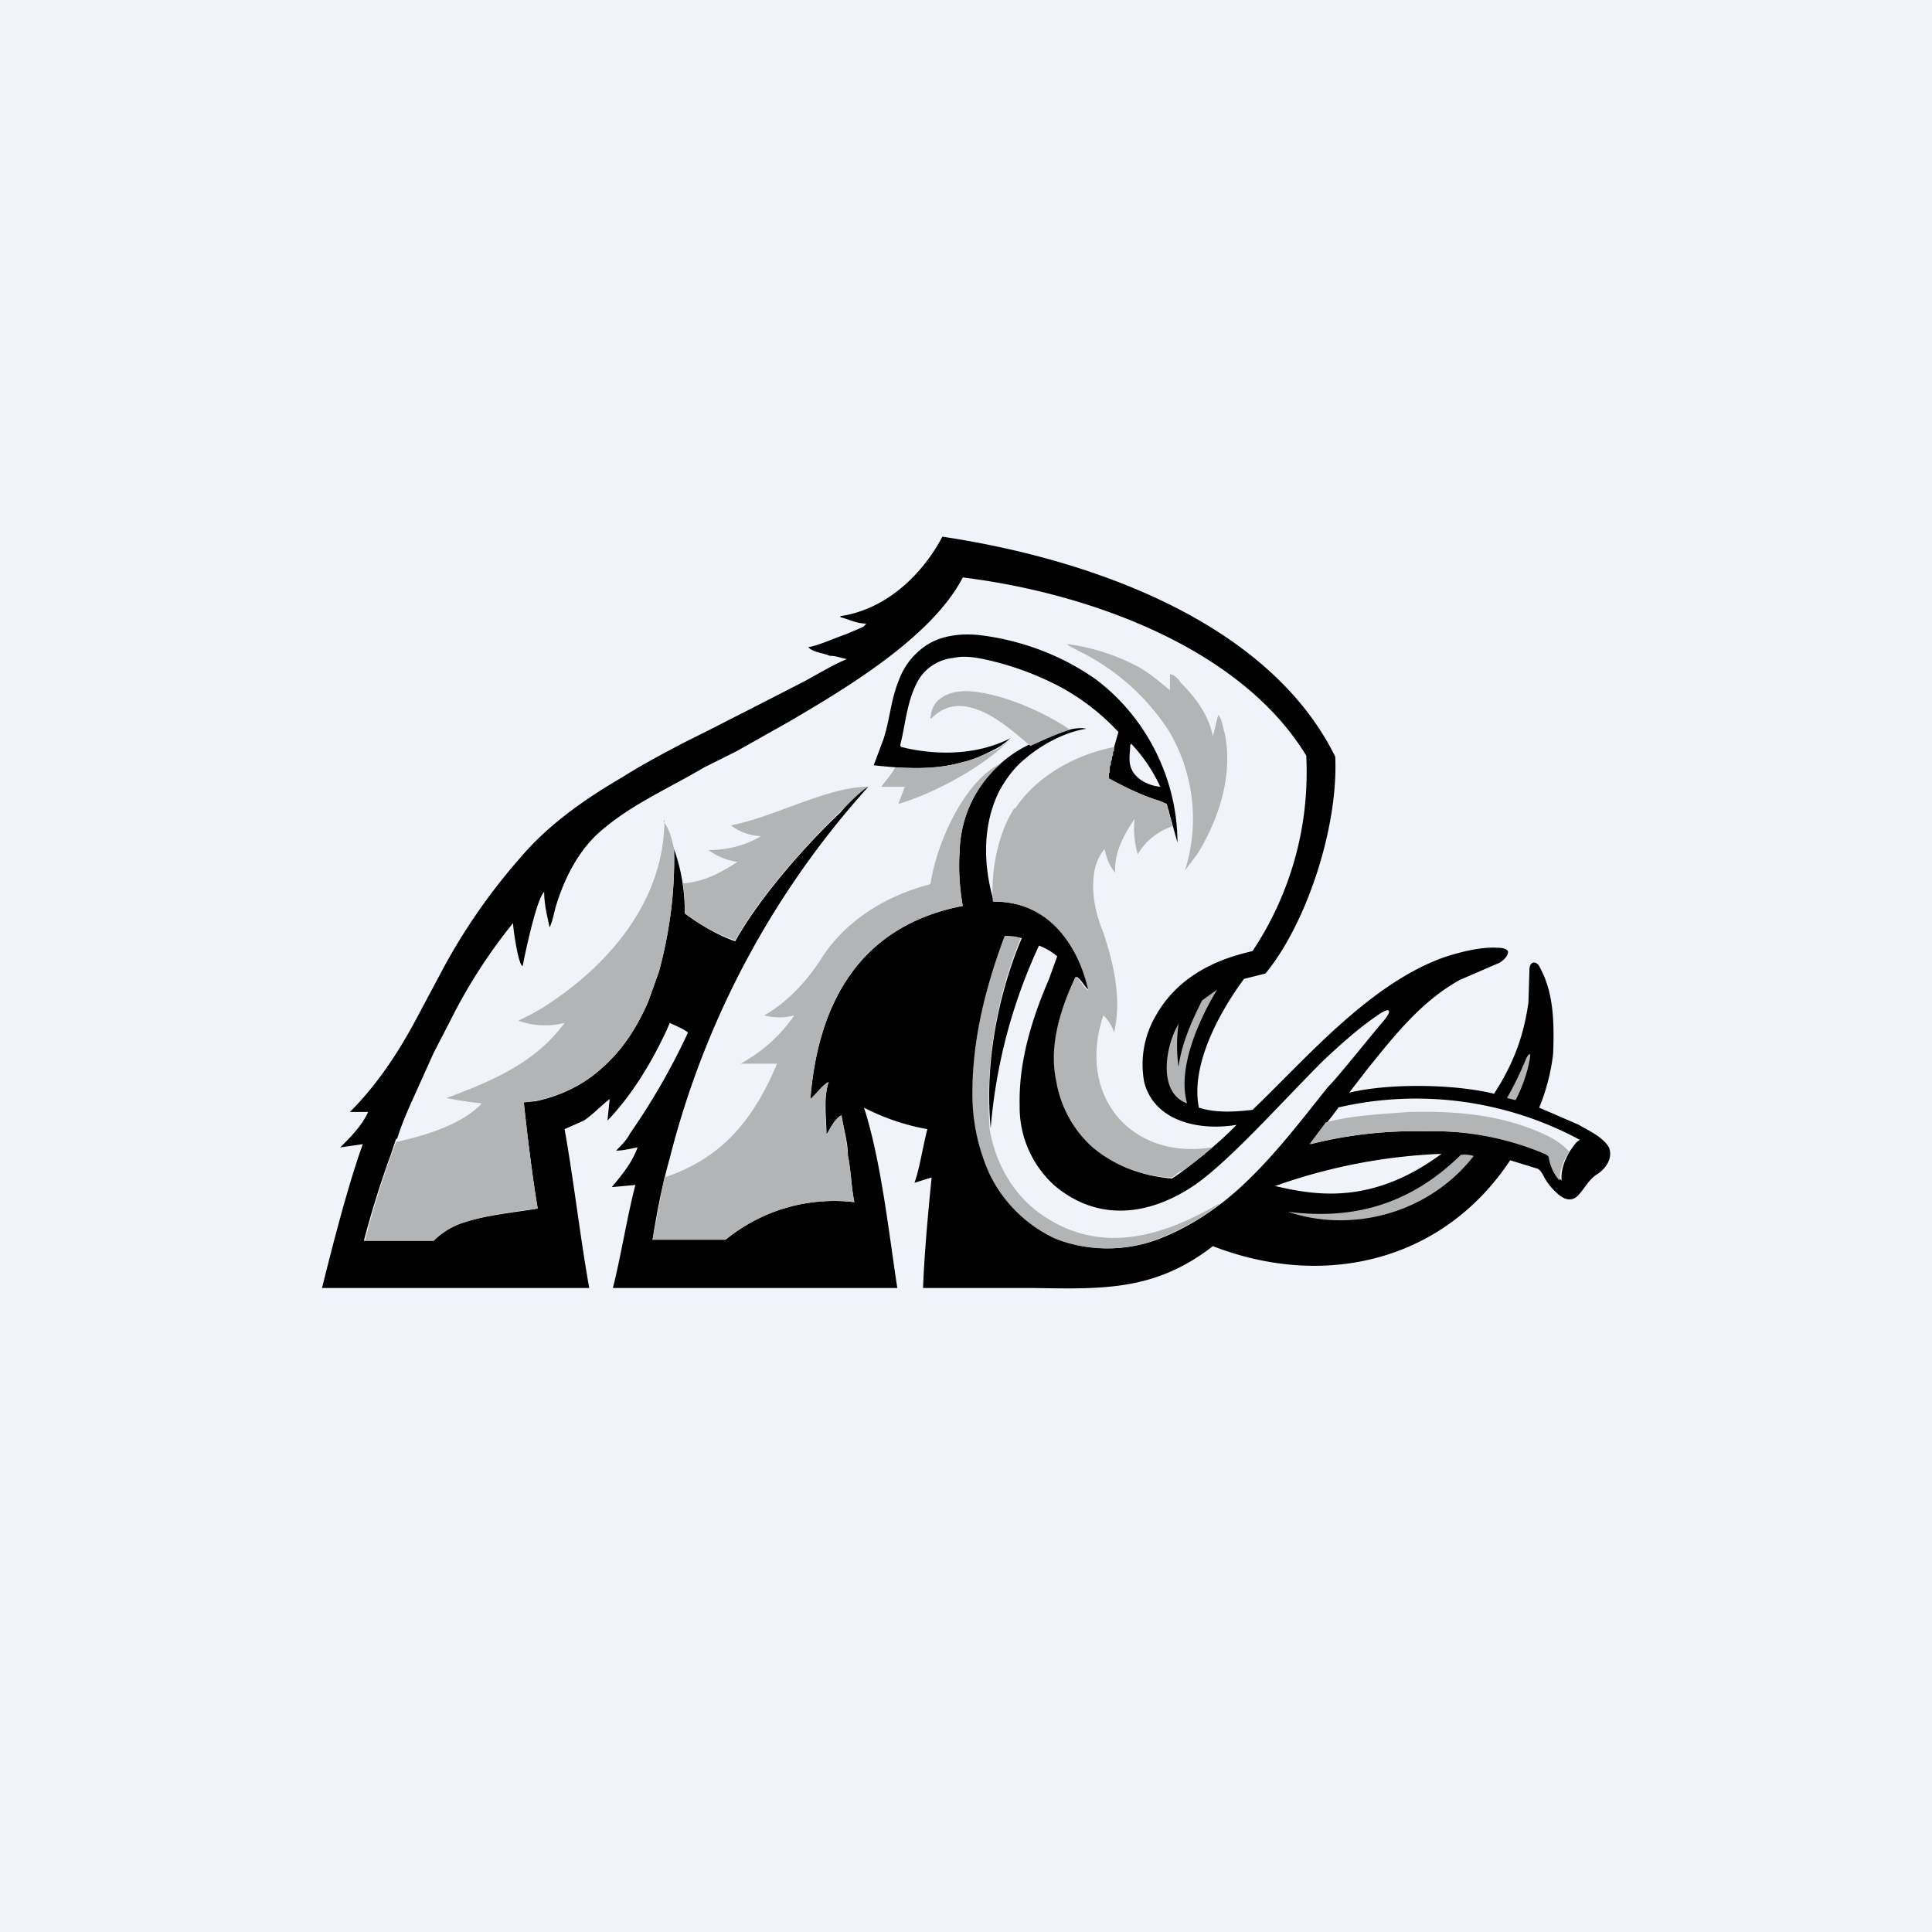 <!-- by TradingView --><svg xmlns="http://www.w3.org/2000/svg" width="18" height="18" viewBox="0 0 18 18"><path fill="#F0F3FA" d="M0 0h18v18H0z"/><path d="M8.65 6c.15-.09.34-.1.5-.08.38.05.75.19 1.06.41.48.36.76.94.76 1.52l-.1-.36a9.8 9.8 0 0 1-.07-.03c-.17-.05-.32-.13-.47-.2 0-.11.03-.2.05-.3l.04-.14a2.1 2.1 0 0 0-.56-.43 2.76 2.76 0 0 0-.7-.25c-.1-.02-.19-.03-.28-.01a.43.43 0 0 0-.32.2c-.11.19-.12.4-.17.6-.01.04.03.03.05.04.32.07.67.06.97-.09a.6.6 0 0 1-.14.1c-.1.05-.2.1-.3.12-.27.08-.55.06-.83.03l.09-.24c.06-.18.07-.37.14-.54A.66.66 0 0 1 8.65 6Zm-.82-.26c.42-.06.76-.38.95-.74 1.46.22 3.06.83 3.66 2.05.03.66-.27 1.56-.65 2.02l-.2.05c-.3.41-.49.86-.42 1.2.16.05.33.04.5.02.52-.5 1.09-1.17 1.78-1.42.15-.05.35-.1.5-.09.07 0 .1.02.1.04 0 .03-.03.07-.08.1l-.37.16c-.36.2-.61.52-.86.83l-.17.22c.38-.09.98-.08 1.35.01.2-.31.28-.57.32-.85l.01-.32c.01-.07.07-.07.1 0 .13.24.13.53.12.8a1.9 1.9 0 0 1-.13.5l.14.06.23.1c.1.06.22.11.28.21.04.1-.03.2-.11.25-.08.05-.12.14-.18.2-.07.07-.15.02-.2-.03a.52.52 0 0 1-.1-.12c-.02-.03-.03-.07-.07-.1l-.26-.08c-.63.95-1.74 1.2-2.77.8-.54.42-1.03.4-1.68.39H8.6c.01-.3.05-.74.08-1.03l-.16.05c.05-.14.08-.35.12-.5a2.08 2.08 0 0 1-.59-.2c.16.5.23 1.16.31 1.68H5.71c.07-.27.14-.7.21-.96l-.22.02c.1-.12.19-.23.24-.37-.06.01-.13.03-.2.03.05-.05.1-.1.13-.16a6.21 6.21 0 0 0 .54-.94c-.05-.04-.11-.06-.17-.09l-.03.07c-.14.3-.32.6-.55.84l.02-.2c-.08.06-.15.14-.24.2l-.18.08c.08.44.15 1.04.23 1.48H3c.1-.4.24-.95.38-1.34l-.21.03c.1-.1.2-.2.26-.33h-.17c.25-.25.45-.55.62-.87l.24-.45A5.54 5.54 0 0 1 4.84 8c.26-.31.6-.55.96-.76.19-.12.38-.22.57-.32l.26-.13.47-.24.39-.2c.13-.07.26-.15.4-.21-.06-.01-.1-.03-.16-.03-.07-.03-.15-.03-.2-.08.11-.02.23-.08.35-.12l.14-.06a.1.1 0 0 0 .05-.04c-.09 0-.16-.04-.24-.06v-.01Zm2.7 1.2c0 .07-.02.15.01.22.04.1.16.16.27.17a1.49 1.49 0 0 0-.27-.4ZM8.97 5.38c-.29.56-1.1 1.04-1.63 1.35L6.86 7l-.3.15c-.32.19-.67.34-.96.59-.21.18-.34.44-.42.7-.02.07-.03.14-.06.2-.02-.1-.05-.21-.05-.33-.07.06-.18.58-.2.69-.04 0-.09-.35-.09-.4a4.96 4.96 0 0 0-.58.9l-.16.31-.18.4c-.06.13-.12.27-.16.4h-.01l-.05.15a9 9 0 0 0-.25.8h.65a.7.7 0 0 1 .25-.16c.23-.08.48-.1.72-.14-.05-.29-.1-.71-.13-.99l.11-.01c.24-.05.46-.16.63-.32.19-.17.32-.38.42-.61l.1-.28c.1-.37.15-.75.14-1.14.07.2.1.39.1.6.15.11.3.2.47.26.22-.4.66-.9.98-1.2.04-.05.2-.22.26-.24a8.15 8.15 0 0 0-1.85 3.46c-.07.25-.12.5-.16.76h.68a1.6 1.6 0 0 1 1.2-.35c-.03-.14-.03-.29-.06-.43 0-.13-.04-.25-.06-.38-.07.04-.1.12-.14.18 0-.16-.03-.33.02-.49-.07.04-.11.11-.17.16.07-.87.44-1.61 1.42-1.8a2.07 2.07 0 0 1-.03-.5c.01-.4.21-.74.55-.95.13-.08.5-.24.63-.2-.2.03-.42.15-.57.28-.1.08-.18.19-.24.3-.16.32-.15.7-.05 1.03.22 0 .46.08.6.25.15.17.24.37.29.58-.05-.04-.07-.1-.12-.13-.14.3-.25.64-.18.97.03.24.16.46.34.62.2.17.46.27.73.29.18-.12.46-.35.6-.5-.36.06-.77-.04-.86-.4a.9.9 0 0 1 .11-.62c.27-.48.8-.57.9-.6a3 3 0 0 0 .5-1.82c-.62-1.02-2.06-1.52-3.2-1.66Zm.4 3.34c-.18.48-.31 1-.3 1.51.01.24.05.49.16.7.12.27.34.48.6.6.3.13.65.13.95.02.24-.09.45-.22.64-.37.37-.3.67-.7.95-1.05.1-.1.36-.43.53-.63.08-.1.04-.12-.08-.03-.15.1-.33.26-.49.41-.43.43-.93 1-1.26 1.2-.37.23-.83.31-1.24-.03a.98.98 0 0 1-.33-.75c-.01-.4.11-.8.27-1.17l.08-.22a.57.57 0 0 0-.17-.1 5 5 0 0 0-.45 1.7c-.07-.74.14-1.42.29-1.77l-.15-.02Zm3.1 1.6-.26.34a4 4 0 0 1 1.06-.12c.38-.01.78.05 1.13.2l.05.05c.01.08.04.15.1.21-.01-.1.03-.2.08-.28.03-.04.05-.08.09-.1a3.22 3.22 0 0 0-2.26-.3Zm-.59.73c.35.08.89.19 1.55-.3a5.22 5.22 0 0 0-1.55.3Z"/><path d="M6.18 7.65c.06.08.08.17.1.26.01.39-.04.77-.14 1.14l-.1.28c-.1.23-.23.44-.42.61a1.28 1.28 0 0 1-.74.33c.03.28.08.7.13.99-.24.03-.49.06-.72.14a.7.7 0 0 0-.25.16H3.4a9 9 0 0 1 .29-.92c.27-.06.61-.16.8-.36a3.2 3.2 0 0 1-.33-.05c.43-.16.83-.33 1.1-.7a.74.74 0 0 1-.43-.02c.1-.05.2-.1.3-.17.57-.38 1.06-.97 1.06-1.7Zm2.19-.16c.34-.1.8-.35 1.04-.6a.6.6 0 0 1-.14.1c-.1.04-.2.09-.3.11-.2.06-.42.06-.63.05-.03.06-.1.14-.13.18h.22l-.06.16Zm2.69 2.79c-.1-.35.14-.83.28-1.06l-.14.1c-.1.2-.19.4-.22.62a1.47 1.47 0 0 1 0-.4c-.12.2-.2.64.08.74Zm2.98-.05.08.02c.05-.09.11-.25.13-.37.02-.09-.01-.06-.03-.02-.05.12-.11.25-.18.37Zm-.43.53c-.46.45-.98.61-1.61.53.59.2 1.31.02 1.73-.52a.27.27 0 0 0-.12-.01ZM9.94 6c.23.03.45.1.66.21.11.06.2.14.3.22v-.15c.05.01.08.05.1.08.14.14.26.3.3.5l.05-.2c.04.05.04.11.06.17.08.39-.05.79-.25 1.12l-.12.16a1.6 1.6 0 0 0-.15-1.3 2.1 2.1 0 0 0-.85-.75c-.03-.02-.07-.03-.1-.06Zm2.4 4.46c.26-.07.53-.08.79-.1.4-.01.8.02 1.17.17.12.05.23.1.32.2a.5.5 0 0 0-.09.27.43.43 0 0 1-.1-.21c0-.02-.02-.03-.04-.04a2.7 2.7 0 0 0-1.13-.21 4 4 0 0 0-1.06.12l.15-.2ZM8.67 6.7c0-.2.19-.27.36-.26.31.02.71.2.94.36-.11.03-.26.1-.37.15-.14-.12-.3-.26-.47-.33-.18-.07-.32-.06-.46.08ZM6.38 8.51c0-.1 0-.19-.02-.28.19-.01.36-.1.51-.2a.6.6 0 0 1-.27-.11c.17 0 .34-.04.49-.13a.49.49 0 0 1-.28-.1c.41-.08.9-.36 1.28-.36-.05.02-.22.19-.26.23-.32.31-.76.8-.98 1.2a1.6 1.6 0 0 1-.47-.25Zm2.29-.28c.06-.39.32-.96.66-1.12-.24.21-.38.5-.39.83-.01.16 0 .33.03.5-.98.19-1.35.93-1.42 1.8.06-.05.1-.12.17-.16-.05.16-.03.33-.02.5.04-.07.07-.15.14-.19.02.13.05.25.06.38.03.14.03.29.06.43a1.6 1.6 0 0 0-1.2.35h-.68l.11-.58c.54-.18.83-.54 1.05-1.06H6.9c.2-.11.37-.26.5-.45a.54.54 0 0 1-.28 0c.21-.12.38-.3.52-.51.22-.36.6-.6 1.02-.71Zm.79-.7c.2-.3.56-.5.92-.57V7h-.01v.04l-.01.01v.03l-.01.01v.04h-.01v.07h-.01v.05c.15.08.3.16.47.21l.07.03v.02l.01.02v.02h.01v.03l.01.01v.03l.01.01v.04h.01v.03a.58.58 0 0 0-.32.26.9.9 0 0 1-.03-.33c-.1.15-.19.31-.18.5-.06-.07-.08-.14-.1-.22a.47.47 0 0 0-.1.25c-.02.18.02.36.09.53.1.3.17.62.1.93a.38.38 0 0 0-.1-.16c-.25.74.25 1.35 1.01 1.23v.01h-.01l-.02.02h-.01v.01h-.01v.01h-.01v.01h-.01v.01h-.02l-.01.02h-.01l-.01.01-.01.01-.02.02h-.01v.01h-.01l-.01.01-.01.01h-.01l-.01.01-.02.02h-.01v.01h-.01l-.01.01h-.01v.01H11l-.01.01h-.01v.01h-.01l-.01.01-.01.01-.02.01-.01.01h-.01a1.2 1.2 0 0 1-.73-.28c-.18-.16-.3-.38-.34-.62-.07-.33.04-.67.18-.97.05.03.07.1.12.13-.05-.22-.14-.42-.29-.58a.79.79 0 0 0-.6-.25c-.02-.29.05-.64.2-.87Zm1.9 3.69c-.18.14-.38.25-.59.33-.3.11-.64.11-.94-.01a1.28 1.28 0 0 1-.61-.6 1.8 1.8 0 0 1-.16-.7c-.01-.53.12-1.04.3-1.52.05 0 .1 0 .15.02a3.98 3.98 0 0 0-.29 1.78c.06.35.25.65.52.82.64.42 1.3.05 1.61-.12Z" fill="#B3B4B5"/></svg>